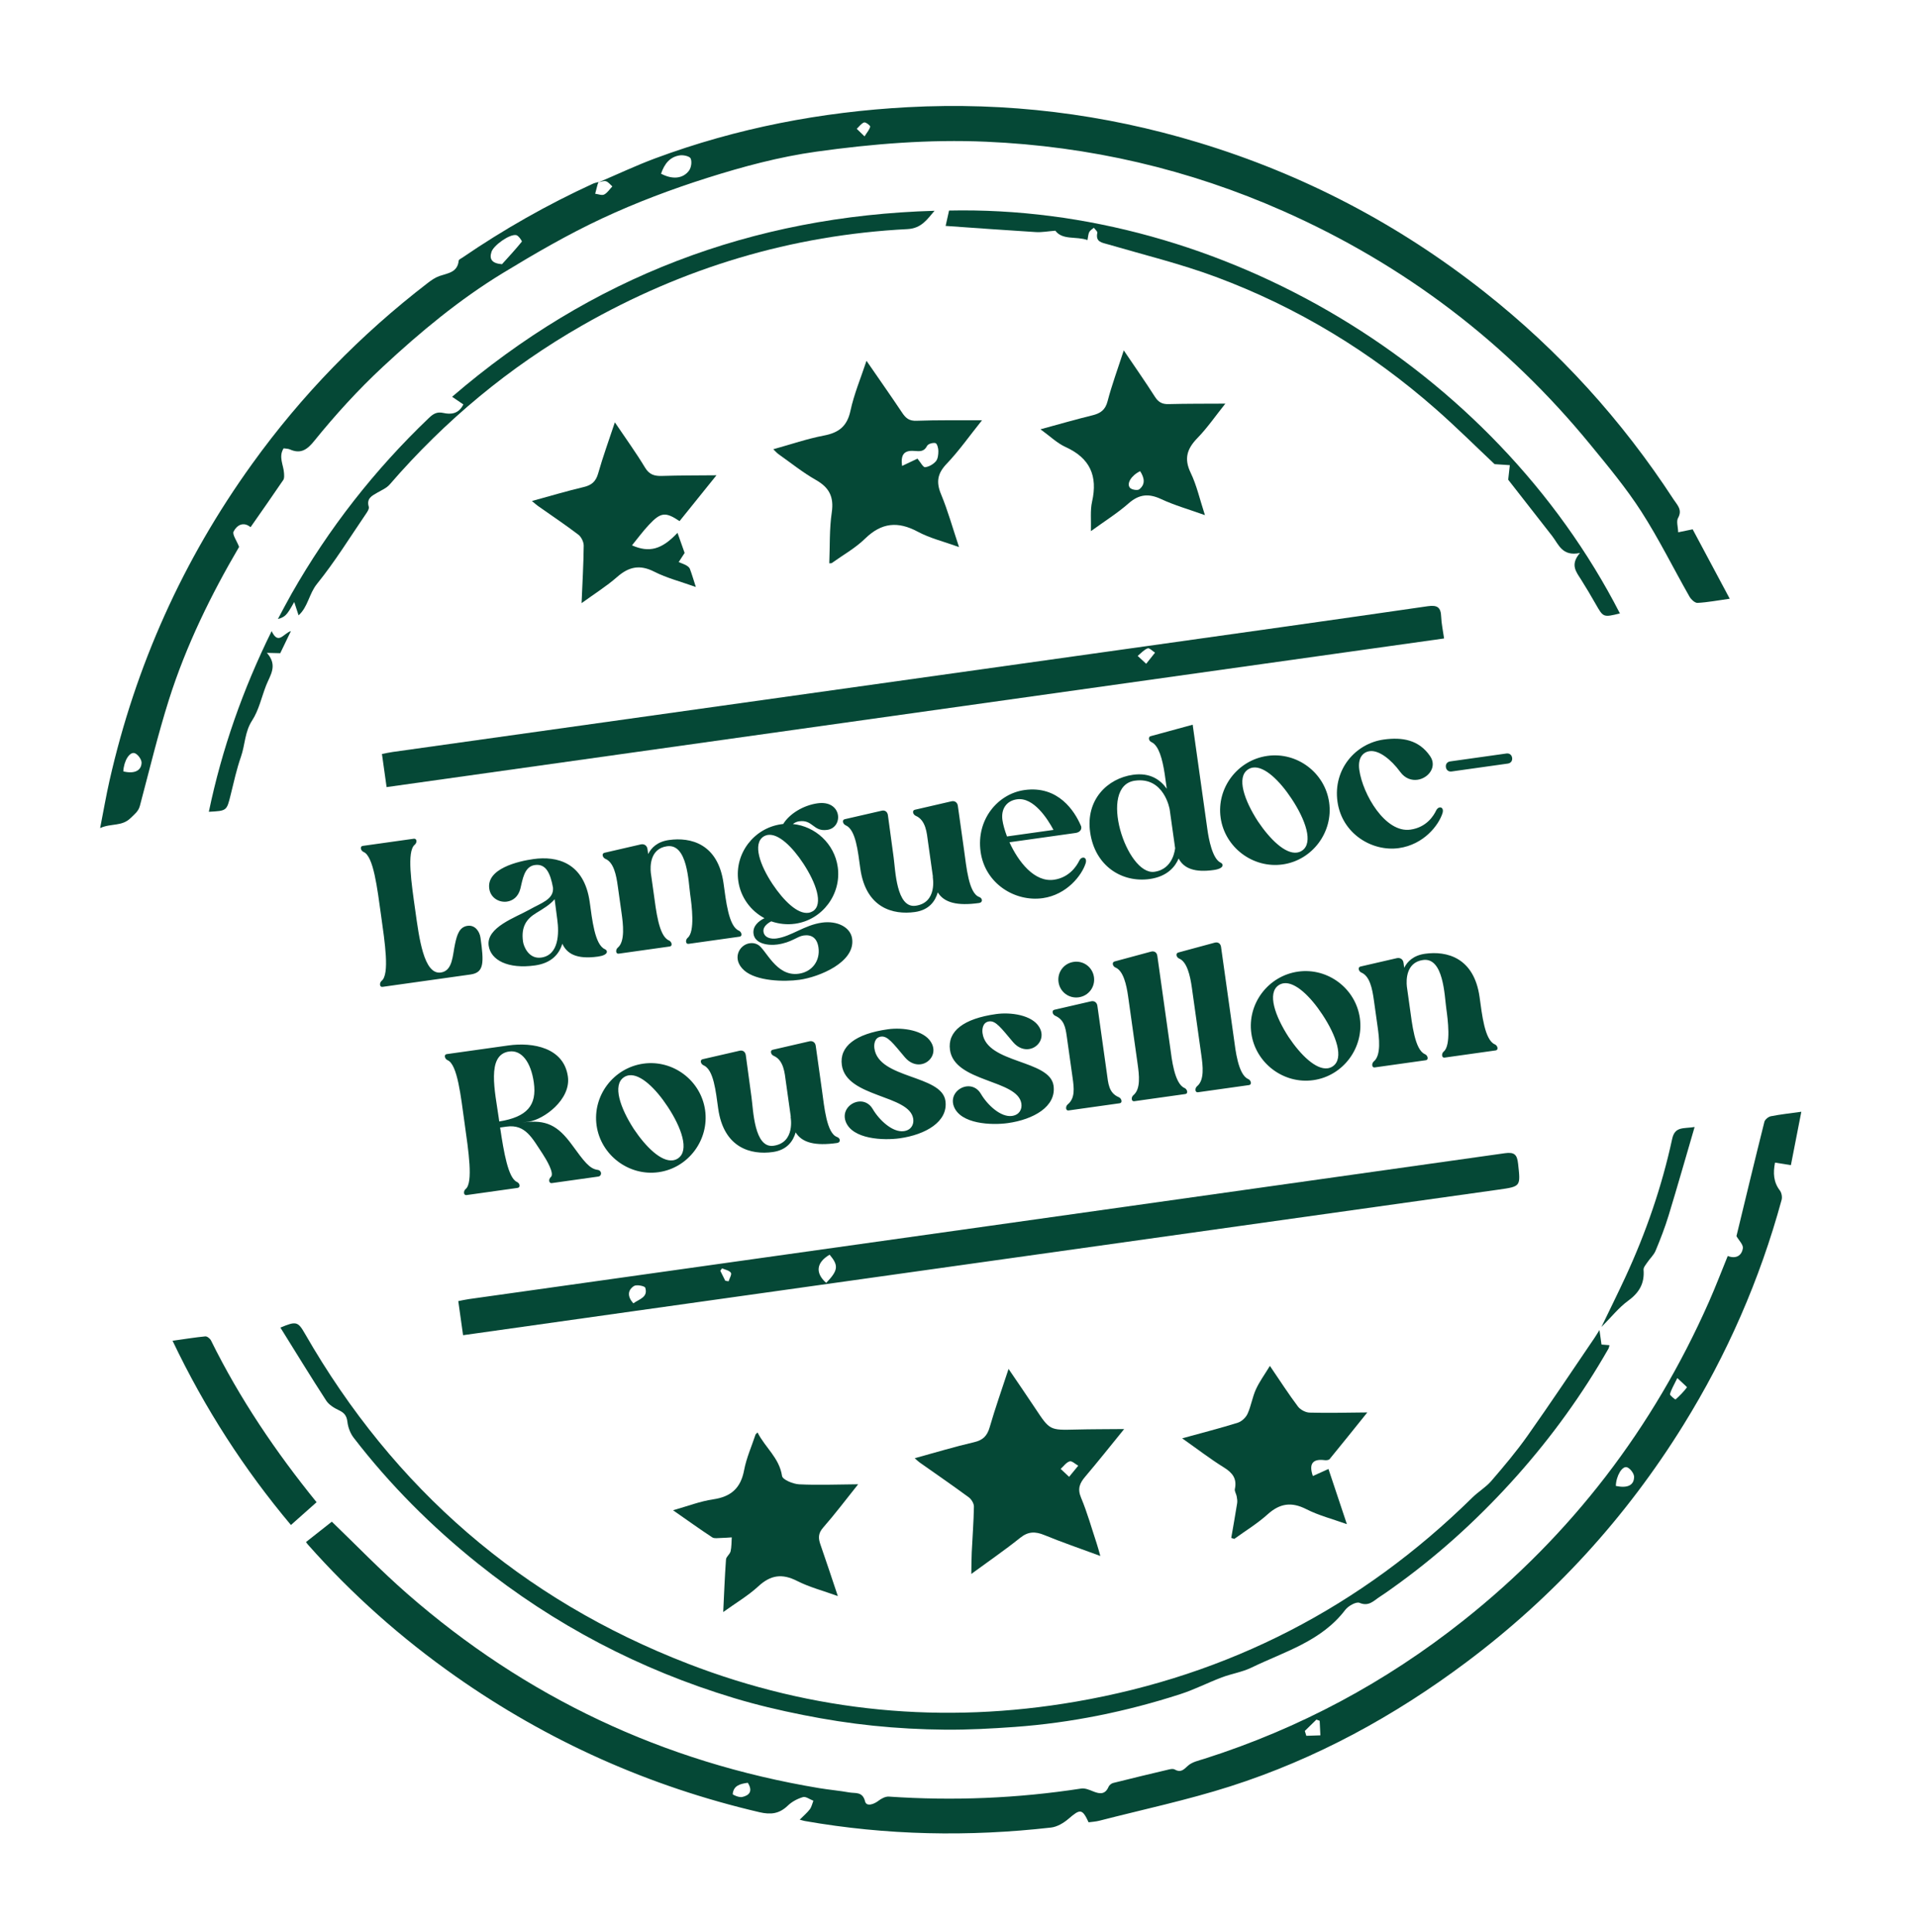 <svg xmlns="http://www.w3.org/2000/svg" fill="none" viewBox="0 0 132 133" height="133" width="132">
<path fill="#054836" d="M41.201 12.559C42.51 12.002 43.798 11.391 45.13 10.896C50.732 8.818 56.543 7.701 62.493 7.38C69.305 7.013 75.994 7.833 82.529 9.814C89.736 11.998 96.299 15.431 102.215 20.099C107.342 24.145 111.678 28.921 115.246 34.393C115.487 34.763 115.866 35.095 115.547 35.659C115.417 35.89 115.544 36.269 115.556 36.644C115.895 36.574 116.175 36.517 116.553 36.439C117.383 37.995 118.222 39.563 119.106 41.218C118.28 41.334 117.586 41.467 116.888 41.505C116.708 41.515 116.444 41.266 116.332 41.07C115.221 39.119 114.226 37.095 113.013 35.211C111.973 33.597 110.732 32.104 109.511 30.614C103.744 23.576 96.688 18.223 88.38 14.539C81.855 11.647 75.02 10.064 67.888 9.756C63.974 9.586 60.099 9.899 56.223 10.439C53.647 10.799 51.153 11.471 48.697 12.248C46.237 13.028 43.802 13.943 41.465 15.034C39.11 16.134 36.843 17.448 34.618 18.802C31.625 20.626 28.935 22.859 26.367 25.247C24.662 26.834 23.099 28.549 21.639 30.353C21.149 30.961 20.707 31.27 19.957 30.938C19.84 30.885 19.696 30.89 19.529 30.864C19.161 31.453 19.525 32.011 19.557 32.569C19.565 32.727 19.586 32.926 19.506 33.042C18.781 34.114 18.035 35.17 17.254 36.292C16.75 35.881 16.304 36.162 16.086 36.59C15.982 36.793 16.294 37.209 16.465 37.648C14.562 40.888 12.82 44.413 11.63 48.175C10.872 50.575 10.284 53.03 9.636 55.463C9.531 55.861 9.278 56.037 9.002 56.309C8.389 56.916 7.657 56.66 6.895 57.007C7.123 55.844 7.305 54.784 7.542 53.736C9.339 45.807 12.606 38.542 17.354 31.947C20.776 27.192 24.819 23.043 29.459 19.477C29.706 19.286 29.979 19.099 30.271 18.999C30.844 18.802 31.505 18.757 31.585 17.942C31.592 17.865 31.75 17.798 31.843 17.734C34.694 15.783 37.689 14.087 40.829 12.646C40.951 12.59 41.09 12.568 41.219 12.53C41.194 12.589 41.163 12.646 41.146 12.707C41.089 12.917 41.037 13.127 40.983 13.338C41.192 13.363 41.444 13.471 41.6 13.392C41.825 13.278 41.979 13.025 42.165 12.832C42.019 12.708 41.889 12.528 41.722 12.476C41.569 12.43 41.374 12.525 41.198 12.555L41.201 12.559ZM34.567 18.188C35.03 17.676 35.501 17.169 35.934 16.633C35.96 16.602 35.707 16.217 35.547 16.186C35.096 16.097 33.994 16.885 33.844 17.334C33.669 17.857 33.893 18.137 34.567 18.188ZM45.518 11.959C46.293 12.367 47.018 12.314 47.442 11.749C47.596 11.544 47.654 11.141 47.558 10.911C47.492 10.758 47.068 10.661 46.825 10.694C46.131 10.789 45.749 11.277 45.518 11.959ZM8.491 53.104C9.227 53.288 9.731 53.072 9.748 52.51C9.755 52.287 9.496 51.928 9.28 51.852C8.926 51.728 8.525 52.383 8.491 53.104ZM59.53 9.388C59.711 9.097 59.877 8.92 59.918 8.717C59.932 8.643 59.601 8.392 59.501 8.428C59.304 8.498 59.159 8.713 58.993 8.868C59.139 9.009 59.284 9.15 59.53 9.388Z"></path>
<path fill="#054836" d="M55.066 125.271C55.359 124.976 55.59 124.787 55.764 124.553C55.887 124.388 55.929 124.164 56.007 123.967C55.765 123.875 55.488 123.66 55.29 123.717C54.914 123.826 54.525 124.034 54.244 124.306C53.664 124.863 53.084 124.941 52.297 124.757C44.711 122.987 37.727 119.871 31.355 115.39C27.623 112.765 24.229 109.752 21.201 106.332C21.143 106.265 21.093 106.189 21.07 106.158C21.684 105.674 22.286 105.201 22.849 104.756C24.509 106.351 26.196 108.103 28.019 109.698C36.206 116.857 45.681 121.312 56.402 123.098C57.095 123.213 57.798 123.274 58.489 123.397C58.903 123.47 59.395 123.318 59.569 124.018C59.658 124.38 60.16 124.225 60.49 123.969C60.686 123.816 60.97 123.667 61.203 123.682C65.64 123.985 70.051 123.805 74.447 123.128C74.711 123.086 75.021 123.221 75.287 123.329C75.738 123.511 76.104 123.542 76.333 123.007C76.382 122.894 76.526 122.776 76.647 122.745C77.923 122.424 79.205 122.118 80.486 121.815C80.612 121.785 80.779 121.757 80.879 121.813C81.288 122.046 81.486 121.851 81.791 121.565C82.083 121.293 82.555 121.199 82.96 121.069C89.471 118.991 95.4 115.817 100.754 111.571C108.212 105.656 113.83 98.311 117.68 89.606C118.13 88.588 118.526 87.548 118.968 86.465C119.494 86.671 119.925 86.481 120.009 85.931C120.045 85.689 119.737 85.396 119.568 85.098C120.183 82.561 120.824 79.893 121.491 77.231C121.531 77.071 121.764 76.881 121.935 76.846C122.579 76.717 123.233 76.648 124.035 76.536C123.787 77.804 123.556 78.985 123.317 80.212C122.935 80.151 122.61 80.1 122.223 80.037C122.085 80.755 122.114 81.376 122.56 81.96C122.679 82.117 122.729 82.408 122.677 82.602C121.178 88.098 118.914 93.263 115.915 98.1C111.955 104.486 106.97 109.938 100.957 114.438C95.995 118.152 90.61 121.092 84.704 122.979C81.748 123.923 78.698 124.57 75.689 125.345C75.449 125.406 75.197 125.418 74.958 125.452C74.524 124.512 74.381 124.515 73.585 125.203C73.249 125.493 72.796 125.765 72.37 125.813C66.7 126.456 61.044 126.351 55.415 125.362C55.333 125.347 55.253 125.32 55.063 125.269L55.066 125.271ZM111.263 102.296C112.055 102.462 112.51 102.262 112.52 101.675C112.523 101.448 112.259 101.093 112.038 101.013C111.701 100.894 111.279 101.608 111.263 102.296ZM115.497 94.868C115.256 95.37 115.073 95.659 114.992 95.976C114.97 96.064 115.358 96.355 115.373 96.344C115.659 96.089 115.93 95.814 116.159 95.509C116.176 95.486 115.847 95.205 115.497 94.869L115.497 94.868ZM51.492 122.731C50.963 122.803 50.507 122.921 50.452 123.511C50.447 123.563 50.895 123.753 51.097 123.711C51.587 123.606 51.862 123.317 51.492 122.731ZM89.847 119.164L89.95 119.497C90.272 119.486 90.596 119.475 90.918 119.465L90.87 118.463C90.796 118.435 90.72 118.408 90.646 118.38C90.38 118.641 90.113 118.901 89.846 119.162L89.847 119.164Z"></path>
<path fill="#054836" d="M31.886 91.918L31.556 89.571C31.812 89.522 32.047 89.466 32.285 89.433C56.061 86.09 79.839 82.751 103.613 79.391C104.293 79.296 104.464 79.493 104.533 80.123C104.703 81.676 104.733 81.68 103.185 81.897C83.373 84.682 63.562 87.463 43.75 90.246C40.084 90.762 36.419 91.28 32.754 91.796C32.489 91.833 32.224 91.871 31.886 91.918ZM56.891 88.317C57.72 87.45 57.755 87.125 57.126 86.375C56.214 86.911 56.114 87.632 56.891 88.317ZM43.609 89.726C44.03 89.424 44.633 89.309 44.432 88.651C44.397 88.531 43.829 88.418 43.655 88.531C43.224 88.809 43.177 89.24 43.609 89.726ZM49.942 88.171C50.018 88.183 50.094 88.195 50.17 88.208C50.231 88.006 50.403 87.727 50.327 87.619C50.213 87.456 49.93 87.41 49.718 87.315C49.678 87.371 49.637 87.426 49.598 87.483C49.713 87.713 49.827 87.941 49.942 88.171Z"></path>
<path fill="#054836" d="M99.436 43.953L26.62 54.186L26.3 51.906C26.536 51.861 26.791 51.802 27.049 51.766C44.348 49.337 61.648 46.911 78.946 44.482C85.402 43.575 91.859 42.67 98.31 41.734C98.972 41.638 99.213 41.81 99.236 42.459C99.253 42.93 99.359 43.399 99.436 43.953ZM78.924 45.695C79.188 45.365 79.36 45.147 79.533 44.931C79.361 44.823 79.138 44.587 79.024 44.633C78.767 44.733 78.562 44.972 78.337 45.154C78.493 45.3 78.65 45.445 78.923 45.696L78.924 45.695Z"></path>
<path fill="#054836" d="M110.136 91.568L110.276 92.562C110.449 92.575 110.62 92.588 110.825 92.605C110.8 92.691 110.791 92.782 110.75 92.853C108.963 95.981 106.866 98.885 104.474 101.573C102.048 104.299 99.381 106.765 96.435 108.923C95.959 109.271 95.481 109.618 94.988 109.94C94.581 110.204 94.251 110.614 93.612 110.343C93.386 110.248 92.84 110.555 92.632 110.826C90.987 112.993 88.453 113.696 86.17 114.803C85.533 115.112 84.802 115.222 84.134 115.474C83.171 115.839 82.245 116.316 81.267 116.631C77.558 117.829 73.758 118.605 69.868 118.887C68.276 119.001 66.677 119.088 65.08 119.075C63.425 119.06 61.766 118.972 60.121 118.801C58.499 118.634 56.879 118.379 55.279 118.06C53.68 117.742 52.085 117.366 50.523 116.893C44.061 114.941 38.181 111.865 32.903 107.637C29.714 105.083 26.844 102.213 24.35 98.973C24.119 98.673 23.965 98.259 23.922 97.883C23.873 97.455 23.697 97.253 23.325 97.079C23.001 96.927 22.646 96.706 22.458 96.416C21.386 94.764 20.36 93.083 19.308 91.395C20.404 90.933 20.516 90.974 21.007 91.829C27.133 102.5 35.912 110.099 47.371 114.533C56.02 117.879 64.961 118.72 74.082 117.145C84.628 115.325 93.735 110.617 101.381 103.097C101.792 102.691 102.312 102.388 102.686 101.954C103.554 100.947 104.415 99.928 105.181 98.844C106.754 96.62 108.263 94.352 109.796 92.1C109.883 91.972 109.962 91.838 110.133 91.566L110.136 91.568Z"></path>
<path fill="#054836" d="M75.765 107.116C74.367 106.6 73.123 106.175 71.91 105.677C71.284 105.42 70.799 105.423 70.243 105.87C69.203 106.705 68.099 107.461 66.882 108.353C66.892 107.761 66.891 107.307 66.912 106.853C66.961 105.809 67.045 104.767 67.062 103.723C67.067 103.507 66.892 103.216 66.71 103.081C65.594 102.26 64.453 101.476 63.321 100.677C63.235 100.615 63.159 100.539 62.984 100.387C64.414 99.995 65.732 99.595 67.071 99.285C67.684 99.144 67.975 98.849 68.147 98.254C68.525 96.948 68.98 95.665 69.447 94.24C70.103 95.207 70.703 96.075 71.284 96.953C72.285 98.465 72.28 98.46 74.076 98.414C75.132 98.387 76.19 98.391 77.407 98.379C76.449 99.555 75.607 100.619 74.728 101.653C74.348 102.102 74.178 102.485 74.437 103.1C74.866 104.124 75.166 105.202 75.516 106.259C75.593 106.491 75.654 106.728 75.766 107.114L75.765 107.116ZM73.616 101.669C73.882 101.345 74.063 101.124 74.245 100.902C74.045 100.792 73.808 100.555 73.656 100.602C73.418 100.674 73.239 100.939 73.034 101.122C73.195 101.272 73.354 101.422 73.617 101.67L73.616 101.669Z"></path>
<path fill="#054836" d="M59.667 24.842C60.532 26.099 61.347 27.254 62.131 28.429C62.378 28.799 62.621 28.986 63.112 28.967C64.554 28.912 65.999 28.938 67.62 28.931C66.748 30.019 66.034 31.039 65.185 31.929C64.543 32.601 64.451 33.19 64.801 34.031C65.269 35.157 65.596 36.343 66.036 37.661C64.989 37.282 64.032 37.053 63.194 36.603C61.821 35.868 60.698 35.977 59.566 37.082C58.892 37.74 58.038 38.213 57.263 38.769C57.248 38.779 57.219 38.772 57.102 38.78C57.151 37.608 57.103 36.428 57.273 35.281C57.431 34.209 57.104 33.566 56.18 33.041C55.275 32.528 54.455 31.864 53.602 31.262C53.5 31.19 53.419 31.091 53.246 30.927C54.469 30.589 55.582 30.204 56.729 29.985C57.75 29.791 58.331 29.353 58.56 28.278C58.806 27.132 59.27 26.032 59.664 24.841L59.667 24.842ZM62.115 32.076C62.521 31.884 62.915 31.697 63.174 31.574C63.395 31.835 63.564 32.176 63.697 32.163C63.96 32.137 64.261 31.964 64.439 31.759C64.584 31.593 64.613 31.29 64.613 31.048C64.614 30.858 64.528 30.537 64.416 30.506C64.245 30.459 63.909 30.556 63.839 30.692C63.625 31.115 63.325 31.071 62.943 31.043C62.248 30.99 62.01 31.304 62.114 32.076L62.115 32.076Z"></path>
<path fill="#054836" d="M111.543 42.23C110.394 42.51 110.401 42.507 109.872 41.58C109.546 41.008 109.211 40.439 108.859 39.884C108.529 39.363 108.097 38.874 108.794 38.067C107.565 38.327 107.329 37.48 106.878 36.9C105.847 35.573 104.809 34.251 103.851 33.025C103.893 32.648 103.928 32.336 103.963 32.023C103.652 32.002 103.342 31.982 102.913 31.953C101.654 30.768 100.301 29.422 98.872 28.166C94.373 24.21 89.319 21.143 83.711 19.059C81.294 18.161 78.772 17.547 76.293 16.822C75.867 16.698 75.425 16.663 75.559 16.026C75.579 15.932 75.404 15.796 75.319 15.68C75.211 15.775 75.069 15.851 75.006 15.971C74.933 16.104 74.933 16.275 74.881 16.526C74.099 16.249 73.17 16.552 72.667 15.882C72.15 15.922 71.734 16.003 71.325 15.977C69.251 15.85 67.178 15.697 65.114 15.552C65.186 15.228 65.267 14.866 65.35 14.494C84.094 14.093 102.838 25.258 111.543 42.23Z"></path>
<path fill="#054836" d="M77.379 24.12C78.171 25.292 78.871 26.29 79.526 27.316C79.763 27.686 80.024 27.832 80.46 27.82C81.718 27.787 82.977 27.795 84.374 27.787C83.698 28.632 83.136 29.453 82.453 30.155C81.743 30.887 81.511 31.565 81.986 32.547C82.405 33.415 82.615 34.384 82.969 35.463C81.879 35.072 80.88 34.791 79.952 34.358C79.089 33.956 78.43 34.021 77.705 34.659C76.945 35.329 76.071 35.872 75.117 36.565C75.14 35.801 75.06 35.142 75.198 34.533C75.598 32.762 75.055 31.537 73.374 30.775C72.791 30.51 72.305 30.03 71.644 29.554C72.925 29.205 74.065 28.875 75.216 28.593C75.768 28.458 76.107 28.231 76.264 27.626C76.555 26.508 76.959 25.421 77.38 24.12L77.379 24.12ZM78.509 32.437C77.904 32.725 77.547 33.297 77.813 33.587C77.932 33.717 78.33 33.781 78.449 33.685C78.902 33.322 78.784 32.873 78.509 32.437Z"></path>
<path fill="#054836" d="M59.09 102.181C58.222 103.267 57.485 104.246 56.68 105.163C56.334 105.556 56.337 105.89 56.492 106.328C56.889 107.46 57.262 108.6 57.691 109.877C56.672 109.508 55.729 109.265 54.882 108.834C53.857 108.314 53.068 108.422 52.223 109.201C51.517 109.853 50.667 110.35 49.799 110.977C49.862 109.701 49.905 108.525 49.991 107.353C50.006 107.162 50.261 106.996 50.307 106.796C50.378 106.487 50.365 106.157 50.387 105.836C50.134 105.851 49.881 105.874 49.628 105.878C49.431 105.881 49.187 105.929 49.045 105.836C48.176 105.265 47.331 104.657 46.344 103.97C47.349 103.688 48.213 103.349 49.108 103.218C50.336 103.039 51.004 102.449 51.237 101.212C51.395 100.374 51.755 99.573 52.025 98.756C52.03 98.737 52.055 98.724 52.163 98.614C52.686 99.655 53.661 100.357 53.85 101.611C53.888 101.864 54.605 102.162 55.023 102.184C56.332 102.248 57.647 102.192 59.092 102.181L59.09 102.181Z"></path>
<path fill="#054836" d="M81.398 99.019C82.798 98.632 84.025 98.321 85.232 97.942C85.5 97.859 85.787 97.585 85.905 97.326C86.148 96.792 86.234 96.186 86.476 95.652C86.717 95.121 87.071 94.641 87.442 94.031C88.136 95.05 88.722 95.962 89.371 96.826C89.538 97.049 89.898 97.24 90.175 97.248C91.441 97.283 92.71 97.248 94.15 97.236C93.222 98.39 92.395 99.423 91.555 100.446C91.496 100.518 91.327 100.536 91.218 100.521C90.39 100.411 90.107 100.769 90.401 101.613C90.746 101.459 91.088 101.303 91.475 101.128C91.895 102.388 92.297 103.59 92.743 104.927C91.742 104.567 90.799 104.328 89.954 103.897C88.928 103.374 88.129 103.491 87.282 104.254C86.581 104.887 85.758 105.384 84.99 105.942C84.921 105.919 84.85 105.896 84.781 105.872C84.918 105.076 85.061 104.281 85.187 103.481C85.211 103.327 85.183 103.162 85.154 103.005C85.123 102.837 84.998 102.66 85.029 102.512C85.183 101.8 84.876 101.394 84.281 101.026C83.34 100.444 82.46 99.763 81.4 99.017L81.398 99.019Z"></path>
<path fill="#054836" d="M20.559 42.357C20.451 42.027 20.357 41.736 20.26 41.445C20.106 41.701 19.972 41.971 19.791 42.208C19.647 42.397 19.447 42.542 19.137 42.612C19.45 42.032 19.752 41.447 20.077 40.875C22.635 36.38 25.788 32.351 29.526 28.78C29.82 28.499 30.079 28.328 30.523 28.428C31.047 28.545 31.576 28.503 31.906 27.843C31.691 27.696 31.462 27.54 31.131 27.315C40.696 19.086 51.767 14.875 64.351 14.51C63.843 15.094 63.458 15.721 62.487 15.772C54.503 16.181 47.047 18.432 40.111 22.391C35.058 25.275 30.644 28.947 26.835 33.352C26.62 33.6 26.279 33.745 25.983 33.915C25.601 34.134 25.219 34.322 25.395 34.894C25.432 35.015 25.311 35.211 25.221 35.342C24.106 36.974 23.066 38.665 21.827 40.197C21.276 40.878 21.211 41.776 20.563 42.359L20.559 42.357Z"></path>
<path fill="#054836" d="M42.337 29.073C43.111 30.22 43.806 31.177 44.414 32.188C44.711 32.681 45.068 32.781 45.584 32.764C46.778 32.726 47.972 32.732 49.334 32.719C48.424 33.849 47.607 34.863 46.793 35.875C45.824 35.227 45.501 35.256 44.684 36.129C44.269 36.571 43.908 37.064 43.517 37.543C44.704 38.064 45.565 37.837 46.651 36.681C46.834 37.198 47.001 37.668 47.142 38.065C46.977 38.32 46.854 38.509 46.732 38.697C46.902 38.767 47.078 38.824 47.238 38.912C47.341 38.969 47.462 39.054 47.501 39.155C47.638 39.513 47.743 39.882 47.914 40.411C46.875 40.038 45.912 39.794 45.049 39.356C44.056 38.851 43.302 39.012 42.495 39.719C41.768 40.358 40.935 40.876 40.046 41.522C40.105 40.129 40.18 38.849 40.193 37.569C40.196 37.312 40.028 36.964 39.825 36.809C38.922 36.121 37.976 35.49 37.047 34.835C36.926 34.75 36.817 34.648 36.626 34.491C37.875 34.15 39.021 33.806 40.183 33.531C40.73 33.402 41.026 33.159 41.186 32.598C41.512 31.447 41.924 30.321 42.337 29.076L42.337 29.073Z"></path>
<path fill="#054836" d="M21.806 103.41C21.211 103.94 20.642 104.445 20.033 104.985C16.827 101.166 14.11 96.978 11.882 92.301C12.686 92.188 13.409 92.07 14.137 91.999C14.261 91.987 14.464 92.15 14.529 92.281C16.507 96.291 18.997 99.966 21.809 103.429C21.822 103.445 21.823 103.472 21.803 103.409L21.806 103.41Z"></path>
<path fill="#054836" d="M116.687 77.585C116.062 79.724 115.498 81.707 114.897 83.676C114.645 84.5 114.332 85.307 114 86.103C113.878 86.398 113.615 86.631 113.433 86.902C113.325 87.063 113.158 87.252 113.171 87.414C113.249 88.359 112.865 88.999 112.102 89.553C111.469 90.014 110.968 90.655 110.271 91.353C110.874 90.1 111.41 89.021 111.916 87.928C113.333 84.87 114.43 81.695 115.142 78.402C115.332 77.527 115.918 77.712 116.689 77.585L116.687 77.585Z"></path>
<path fill="#054836" d="M18.705 43.45C19.17 44.423 19.508 43.611 20.032 43.444C19.759 44.011 19.526 44.493 19.297 44.968C19.039 44.962 18.803 44.956 18.375 44.945C19.158 45.817 18.593 46.493 18.318 47.204C18.006 48.009 17.821 48.894 17.36 49.601C16.848 50.388 16.88 51.274 16.593 52.092C16.294 52.946 16.1 53.84 15.882 54.721C15.61 55.821 15.622 55.822 14.38 55.885C15.282 51.564 16.721 47.467 18.704 43.448L18.705 43.45Z"></path>
<path fill="#054836" d="M26.337 67.938C26.129 67.968 26.114 67.659 26.279 67.522C26.838 67.076 26.5 64.876 26.237 63.004C25.974 61.133 25.722 58.934 25.032 58.65C24.836 58.564 24.765 58.263 24.973 58.234L28.495 57.739C28.703 57.709 28.744 58.001 28.553 58.155C27.998 58.629 28.331 60.801 28.594 62.673C28.857 64.544 29.176 67.115 30.355 66.95C31.186 66.833 31.161 65.748 31.335 64.974C31.471 64.333 31.639 63.814 32.193 63.736C32.706 63.664 33.024 64.114 33.086 64.558C33.33 66.291 33.338 66.954 32.396 67.087L26.337 67.938ZM33.649 65.101C33.472 63.839 35.511 63.157 36.44 62.63C37.265 62.161 38.137 61.925 38.079 61.114C37.895 60.107 37.59 59.444 36.828 59.551C36.079 59.656 35.984 60.588 35.828 61.19C35.68 61.748 35.307 62.012 34.905 62.069C34.379 62.143 33.811 61.827 33.699 61.234C33.425 59.788 35.743 59.279 36.727 59.141C38.35 58.913 40.224 59.37 40.607 62.101C40.773 63.28 40.951 65.05 41.657 65.347C41.853 65.433 41.926 65.747 41.177 65.853C39.666 66.065 39.025 65.632 38.72 64.968C38.489 65.736 37.919 66.311 36.838 66.463C34.98 66.724 33.789 66.099 33.649 65.101ZM36.911 62.861C36.287 63.246 35.864 63.758 36.014 64.825C36.06 65.158 36.411 66.042 37.27 65.921C38.49 65.749 38.504 64.235 38.371 63.292C38.303 62.807 38.251 62.334 38.19 61.904C37.889 62.272 37.393 62.567 36.911 62.861ZM46.066 57.828C47.549 57.62 49.437 58.075 49.821 60.807C49.986 61.985 50.166 63.769 50.873 64.066C51.068 64.151 51.139 64.453 50.931 64.482L47.41 64.977C47.202 65.006 47.187 64.697 47.351 64.561C47.871 64.134 47.63 62.316 47.526 61.581C47.405 60.722 47.342 58.059 45.928 58.258C44.75 58.423 44.767 59.651 44.813 60.082L45.01 61.483C45.176 62.661 45.356 64.445 46.062 64.742C46.258 64.828 46.328 65.129 46.12 65.158L42.599 65.653C42.391 65.682 42.376 65.373 42.54 65.237C43.06 64.81 42.901 63.575 42.801 62.867L42.536 60.982C42.435 60.261 42.267 59.366 41.681 59.123C41.485 59.037 41.417 58.75 41.623 58.707L44.129 58.129C44.362 58.082 44.55 58.211 44.583 58.447L44.632 58.793C44.853 58.352 45.275 57.939 46.066 57.828ZM51.251 66.812C50.363 66.032 50.888 65.039 51.623 64.936C51.803 64.911 51.989 64.927 52.173 65.028C52.737 65.317 53.419 67.257 55 67.034C55.929 66.904 56.485 66.133 56.358 65.232C56.261 64.539 55.849 64.328 55.337 64.4C54.879 64.464 54.514 64.883 53.529 65.021C52.892 65.111 51.981 64.97 51.886 64.291C51.81 63.75 52.242 63.407 52.639 63.21C51.691 62.707 50.995 61.773 50.837 60.65C50.572 58.764 51.908 57.007 53.794 56.742C53.835 56.736 53.891 56.728 53.932 56.723C54.358 56.027 55.307 55.441 56.292 55.302C57.997 55.063 58.096 56.972 56.959 57.131C55.988 57.268 55.98 56.407 55.024 56.541C54.885 56.56 54.725 56.625 54.598 56.728C56.132 56.88 57.459 58.079 57.685 59.687C57.949 61.559 56.628 63.328 54.756 63.591C54.188 63.671 53.628 63.608 53.107 63.427C52.844 63.563 52.525 63.806 52.571 64.138C52.632 64.568 53.097 64.658 53.471 64.606C54.497 64.461 55.378 63.687 56.598 63.516C57.638 63.37 58.563 63.819 58.676 64.623C58.904 66.245 56.403 67.261 55.058 67.45C53.977 67.602 52.088 67.543 51.251 66.812ZM52.57 57.593C51.821 58.094 52.322 59.55 53.2 60.869C53.97 62.019 54.92 62.946 55.669 62.84C55.78 62.825 55.873 62.783 55.978 62.726C56.715 62.241 56.184 60.775 55.32 59.454C54.564 58.302 53.614 57.375 52.879 57.478C52.769 57.494 52.661 57.537 52.57 57.593ZM58.226 56.812C58.03 56.726 57.962 56.439 58.167 56.396L60.701 55.814C60.933 55.753 61.107 55.884 61.14 56.12C61.261 56.979 61.387 57.979 61.533 59.019C61.654 59.879 61.717 62.542 63.048 62.355C64.573 62.14 64.225 60.366 64.225 60.366L64.239 60.364L63.894 57.91C63.82 57.383 63.761 56.458 63.054 56.162C62.859 56.076 62.79 55.789 62.996 55.746L65.502 55.167C65.734 55.106 65.921 55.236 65.954 55.471L66.381 58.507C66.547 59.686 66.703 61.502 67.431 61.753C67.655 61.835 67.696 62.126 67.418 62.165C65.921 62.375 65.013 62.149 64.573 61.434C64.401 62.023 63.994 62.646 62.996 62.786C61.512 62.995 59.623 62.525 59.239 59.794C59.073 58.615 58.932 57.108 58.226 56.812ZM71.802 61.831C69.889 62.1 67.831 60.834 67.523 58.644C67.209 56.412 68.714 54.645 70.544 54.388C72.887 54.059 74.005 55.881 74.401 56.786C74.549 57.034 74.402 57.295 74.069 57.342L69.508 57.983C70.121 59.325 71.226 60.753 72.571 60.564C73.653 60.412 74.157 59.578 74.311 59.259C74.376 59.123 74.465 59.054 74.562 59.04C74.715 59.019 74.833 59.157 74.758 59.422C74.494 60.265 73.452 61.599 71.802 61.831ZM69.339 57.583L72.541 57.133C72.139 56.383 71.176 54.865 70.026 55.026C69.305 55.128 68.917 55.691 69.025 56.453C69.067 56.758 69.179 57.153 69.339 57.583ZM75.064 57.287C74.75 55.055 76.254 53.586 78.015 53.338C79.193 53.172 79.901 53.681 80.341 54.298C80.273 53.812 80.218 53.424 80.197 53.272C80.041 52.262 79.797 51.334 79.297 51.094C79.056 50.986 79.072 50.701 79.238 50.678L82.125 49.89L83.142 57.127C83.228 57.737 83.48 59.13 84.054 59.389C84.249 59.474 84.322 59.789 83.573 59.894C82.284 60.075 81.524 59.8 81.158 59.103C80.925 59.658 80.385 60.342 79.165 60.514C77.265 60.781 75.393 59.63 75.064 57.287ZM78.142 53.744C75.564 54.107 77.577 60.285 79.49 60.016C80.821 59.829 80.904 58.403 80.918 58.401L80.542 55.726C80.54 55.712 80.167 53.46 78.142 53.744ZM88.319 59.51C86.267 59.798 84.336 58.331 84.05 56.293C83.761 54.241 85.217 52.326 87.269 52.037C89.307 51.751 91.234 53.191 91.522 55.243C91.809 57.281 90.371 59.222 88.319 59.51ZM85.93 52.975C85.129 53.512 85.676 55.089 86.615 56.54C87.456 57.793 88.503 58.806 89.307 58.693C89.432 58.675 89.553 58.63 89.656 58.559C90.457 58.022 89.894 56.433 88.943 54.997C88.116 53.742 87.069 52.73 86.279 52.841C86.154 52.858 86.034 52.904 85.93 52.975ZM92.096 55.19C91.782 52.958 93.343 51.184 95.27 50.913C96.573 50.73 97.705 50.938 98.469 52.047C98.982 52.781 98.358 53.575 97.61 53.68C97.208 53.737 96.751 53.603 96.417 53.141C95.787 52.282 94.945 51.623 94.308 51.713C93.85 51.777 93.481 52.168 93.598 53C93.834 54.678 95.384 57.358 97.117 57.114C98.254 56.955 98.731 56.124 98.884 55.806C98.949 55.669 99.039 55.6 99.136 55.586C99.288 55.565 99.407 55.704 99.331 55.969C99.068 56.812 98.039 58.144 96.32 58.386C94.49 58.643 92.408 57.408 92.096 55.19ZM99.56 52.812C99.531 52.604 99.65 52.446 99.858 52.417L103.726 51.873C103.934 51.844 104.092 51.963 104.122 52.171C104.151 52.379 104.032 52.537 103.824 52.567L99.956 53.11C99.748 53.139 99.59 53.02 99.56 52.812ZM30.815 72.984C30.619 72.898 30.549 72.597 30.757 72.568L34.999 71.972C36.705 71.732 38.824 72.127 39.103 74.11C39.327 75.704 37.427 77.074 36.415 77.216L35.971 77.278C37.607 77.048 38.402 77.474 39.381 78.807C40.222 79.961 40.589 80.461 41.151 80.537C41.454 80.579 41.465 80.96 41.188 80.999L37.999 81.447C37.791 81.476 37.75 81.185 37.927 81.033C38.204 80.796 37.615 79.818 37.362 79.43C36.646 78.357 36.183 77.376 34.88 77.559L34.436 77.621C34.69 79.325 34.994 81.091 35.584 81.362C35.809 81.458 35.85 81.749 35.642 81.778L32.121 82.273C31.913 82.302 31.898 81.993 32.062 81.857C32.596 81.428 32.256 79.214 31.993 77.343C31.73 75.471 31.506 73.269 30.815 72.984ZM35.058 72.388C33.477 72.61 34.087 75.14 34.35 77.011C34.36 77.081 34.368 77.136 34.377 77.205C36.299 76.893 36.978 76.091 36.758 74.524C36.563 73.138 35.931 72.265 35.058 72.388ZM45.349 80.696C43.298 80.985 41.367 79.517 41.08 77.479C40.792 75.427 42.248 73.512 44.299 73.224C46.337 72.937 48.264 74.377 48.553 76.429C48.839 78.467 47.401 80.408 45.349 80.696ZM42.961 74.161C42.16 74.698 42.706 76.275 43.646 77.727C44.486 78.98 45.533 79.992 46.337 79.879C46.462 79.861 46.583 79.816 46.686 79.745C47.487 79.208 46.925 77.619 45.974 76.184C45.147 74.928 44.1 73.916 43.309 74.027C43.185 74.045 43.064 74.09 42.961 74.161ZM48.44 73.335C48.244 73.249 48.175 72.962 48.382 72.919L50.915 72.337C51.147 72.276 51.321 72.407 51.354 72.642C51.475 73.502 51.601 74.502 51.747 75.542C51.868 76.401 51.931 79.064 53.262 78.877C54.787 78.663 54.439 76.888 54.439 76.888L54.453 76.886L54.108 74.433C54.034 73.906 53.975 72.981 53.269 72.684C53.073 72.599 53.004 72.311 53.21 72.268L55.716 71.69C55.948 71.629 56.136 71.758 56.169 71.994L56.595 75.03C56.761 76.209 56.917 78.025 57.645 78.276C57.869 78.357 57.91 78.648 57.632 78.687C56.135 78.898 55.227 78.672 54.787 77.956C54.615 78.546 54.208 79.169 53.21 79.309C51.726 79.517 49.837 79.048 49.453 76.317C49.287 75.138 49.146 73.631 48.44 73.335ZM58.229 77.204C57.975 76.504 58.502 75.921 59.098 75.838C59.458 75.787 59.846 75.93 60.086 76.335C60.534 77.106 61.463 77.979 62.239 77.87C62.738 77.8 62.939 77.418 62.884 77.03C62.649 75.353 58.282 75.571 57.967 73.325C57.786 72.035 58.908 71.171 61.14 70.857C62.152 70.715 63.609 70.92 64.106 71.741C64.544 72.443 64.067 73.174 63.402 73.268C63.055 73.316 62.656 73.189 62.318 72.798C61.487 71.812 61.117 71.299 60.66 71.363C60.216 71.425 60.17 71.898 60.209 72.175C60.505 74.283 64.846 73.984 65.099 75.786C65.302 77.228 63.715 78.115 61.955 78.363C60.846 78.519 58.686 78.44 58.229 77.204ZM65.676 76.157C65.422 75.458 65.948 74.875 66.544 74.791C66.904 74.741 67.292 74.884 67.533 75.288C67.981 76.06 68.909 76.933 69.685 76.824C70.184 76.754 70.385 76.372 70.331 75.984C70.095 74.306 65.729 74.524 65.413 72.278C65.232 70.989 66.355 70.124 68.587 69.811C69.599 69.668 71.055 69.874 71.552 70.694C71.99 71.396 71.514 72.128 70.848 72.221C70.502 72.27 70.102 72.142 69.764 71.751C68.933 70.766 68.564 70.252 68.106 70.316C67.663 70.379 67.616 70.852 67.655 71.129C67.951 73.236 72.292 72.937 72.545 74.74C72.748 76.181 71.162 77.069 69.401 77.316C68.292 77.472 66.132 77.394 65.676 76.157ZM74.279 68.657C73.6 68.752 72.983 68.288 72.888 67.609C72.792 66.929 73.257 66.312 73.936 66.217C74.615 66.121 75.232 66.586 75.328 67.266C75.423 67.945 74.958 68.561 74.279 68.657ZM73.578 76.446C73.37 76.476 73.355 76.167 73.52 76.03C74.04 75.604 73.956 74.909 73.857 74.202L73.453 71.332C73.364 70.694 73.25 70.187 72.662 69.93C72.467 69.845 72.398 69.558 72.604 69.514L75.11 68.936C75.342 68.875 75.53 69.004 75.563 69.24L76.215 73.884C76.313 74.578 76.335 75.239 77.041 75.535C77.237 75.621 77.308 75.922 77.1 75.951L73.578 76.446ZM78.1 75.811C77.892 75.84 77.877 75.531 78.042 75.395C78.561 74.968 78.439 73.996 78.332 73.234L77.681 68.603C77.564 67.771 77.347 66.826 76.806 66.605C76.611 66.52 76.544 66.246 76.748 66.189L79.254 65.512C79.486 65.451 79.658 65.568 79.691 65.804L80.589 72.195C80.677 72.819 80.857 74.603 81.563 74.9C81.759 74.986 81.83 75.287 81.622 75.316L78.1 75.811ZM82.487 75.194C82.279 75.224 82.264 74.915 82.428 74.778C82.948 74.352 82.826 73.379 82.718 72.617L82.068 67.987C81.951 67.155 81.733 66.21 81.193 65.989C80.997 65.903 80.931 65.63 81.135 65.573L83.641 64.895C83.873 64.835 84.044 64.952 84.078 65.188L84.976 71.579C85.064 72.203 85.244 73.987 85.95 74.284C86.146 74.369 86.216 74.67 86.008 74.699L82.487 75.194ZM90.434 74.36C88.382 74.649 86.451 73.181 86.165 71.143C85.876 69.091 87.332 67.176 89.384 66.888C91.422 66.601 93.349 68.041 93.637 70.093C93.924 72.131 92.486 74.072 90.434 74.36ZM88.045 67.825C87.244 68.362 87.791 69.939 88.73 71.39C89.57 72.644 90.618 73.656 91.422 73.543C91.546 73.525 91.667 73.48 91.77 73.409C92.572 72.872 92.009 71.283 91.058 69.847C90.231 68.592 89.184 67.58 88.394 67.691C88.269 67.709 88.148 67.754 88.045 67.825ZM98.125 65.659C99.608 65.451 101.496 65.906 101.88 68.638C102.046 69.816 102.226 71.6 102.932 71.897C103.128 71.982 103.198 72.284 102.99 72.313L99.469 72.808C99.261 72.837 99.246 72.528 99.41 72.392C99.93 71.965 99.689 70.147 99.586 69.412C99.465 68.553 99.401 65.89 97.987 66.088C96.809 66.254 96.826 67.482 96.873 67.913L97.069 69.314C97.235 70.492 97.415 72.276 98.121 72.573C98.317 72.659 98.388 72.96 98.18 72.989L94.658 73.484C94.45 73.513 94.435 73.204 94.6 73.068C95.12 72.641 94.96 71.406 94.861 70.698L94.596 68.813C94.494 68.092 94.326 67.197 93.74 66.954C93.545 66.868 93.476 66.581 93.682 66.538L96.188 65.96C96.422 65.913 96.609 66.042 96.643 66.277L96.691 66.624C96.912 66.183 97.335 65.77 98.125 65.659Z"></path>
</svg>
